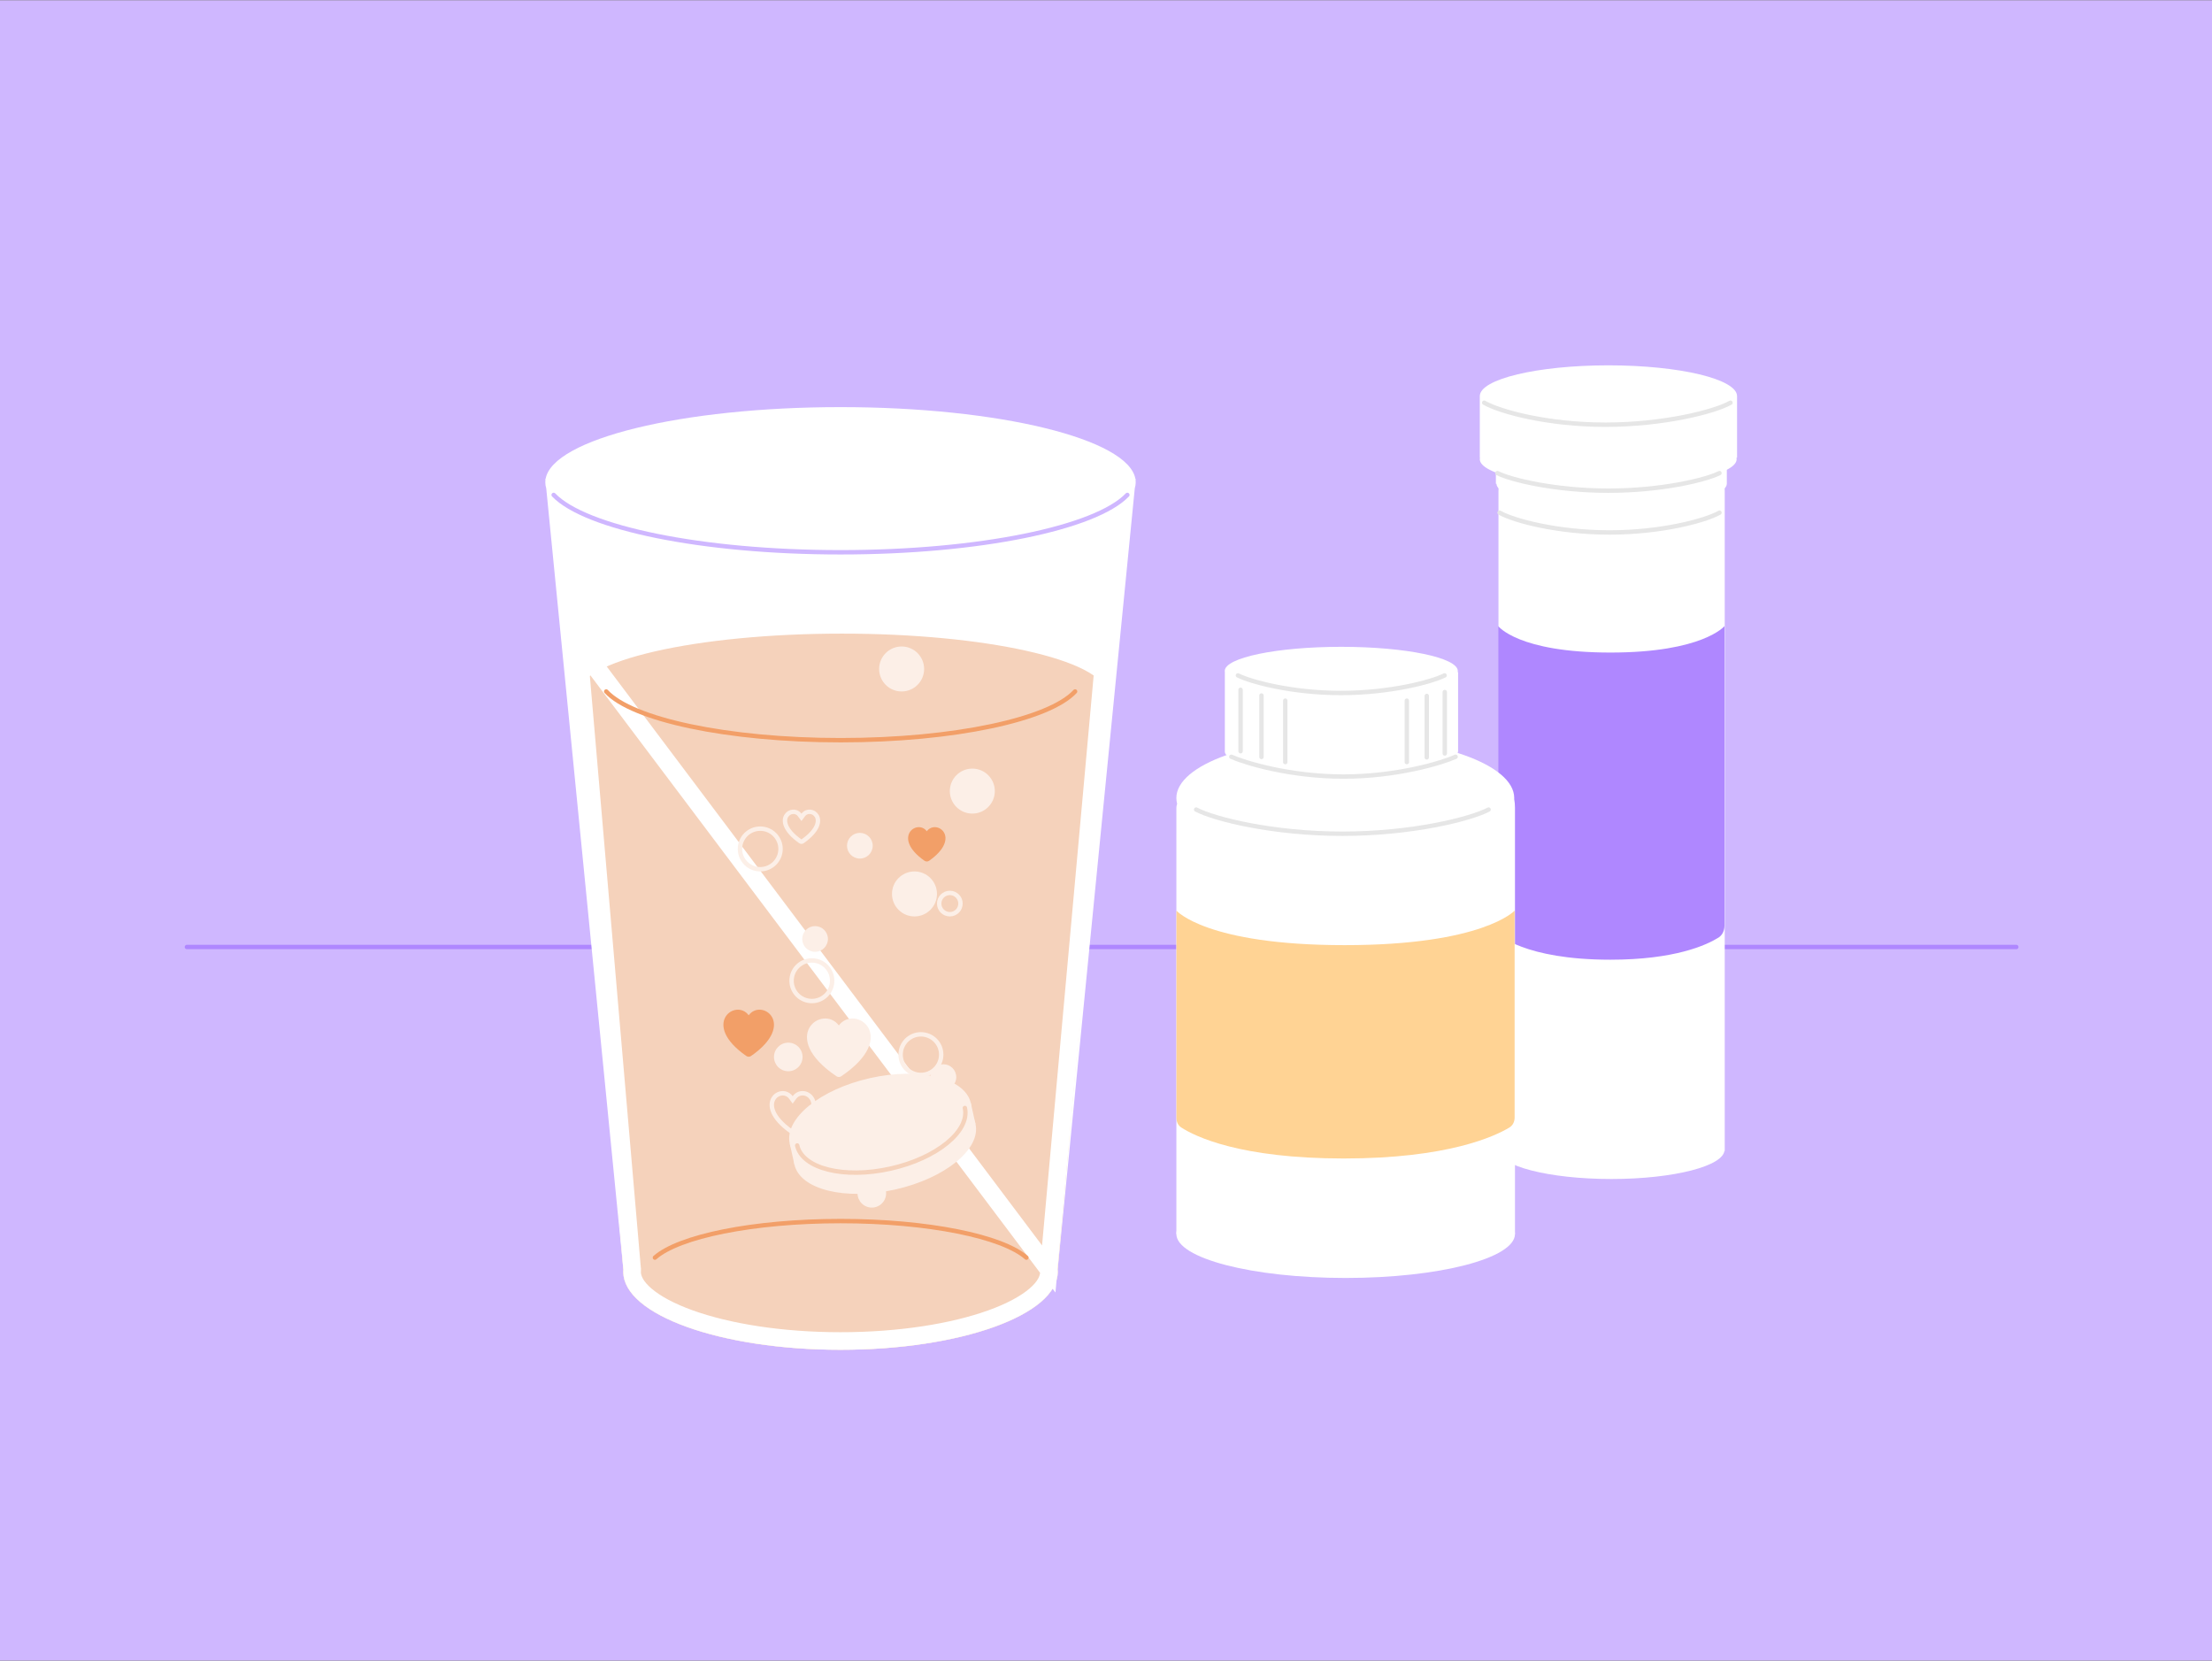<?xml version="1.0" encoding="utf-8"?>
<svg xmlns="http://www.w3.org/2000/svg" fill="none" height="750" viewBox="0 0 1006 755" width="999">
<rect x="0" y="0" width="1006" height="755" fill="#333333" stroke="none"/>
<rect fill="#CFB7FF" height="755" transform="matrix(-1 0 0 1 1006 0)" width="1006"/>
<path d="M85 430.5H917" stroke="#AF87FF" stroke-linecap="round" stroke-width="2"/>
<path clip-rule="evenodd" d="M516.51 219.197C516.51 220.116 516.368 221.026 516.089 221.926L481.047 576.877H480.985C481.028 577.308 481.05 577.741 481.05 578.175C481.05 597.761 436.82 613.639 382.258 613.639C327.697 613.639 283.467 597.761 283.467 578.175C283.467 577.741 283.489 577.308 283.532 576.877H283.464L248.422 221.929C248.143 221.028 248 220.117 248 219.197C248 218.867 248.018 218.537 248.055 218.209L248 217.653H248.134C251.305 199.483 310.14 185 382.255 185C454.37 185 513.205 199.483 516.376 217.653H516.511L516.456 218.212C516.492 218.539 516.51 218.868 516.51 219.197Z" fill="white" fill-rule="evenodd"/>
<path clip-rule="evenodd" d="M262.455 315.693C262.455 316.817 262.746 317.925 263.312 319.014L283.458 576.889H283.533C283.49 577.322 283.468 577.756 283.468 578.193C283.468 597.779 327.698 613.657 382.259 613.657C436.82 613.657 481.051 597.779 481.051 578.193C481.051 577.756 481.029 577.322 480.985 576.889H481.042L504.144 314.845L503.325 314.734C501.125 299.883 448.062 287.999 382.926 287.999C316.391 287.999 262.455 300.398 262.455 315.693Z" fill="#F5D2BB" fill-rule="evenodd"/>
<path d="M476.965 576.916L477 576.535L502.504 294.9V290.46C501.996 289.682 501.091 288.716 499.584 287.616C497.678 286.224 495.051 284.794 491.692 283.375C484.976 280.538 475.784 277.933 464.684 275.728C442.516 271.323 413.29 268.616 382.32 268.616C349.264 268.616 318.719 271.7 296.542 276.632C285.422 279.106 276.621 281.998 270.697 285.079C267.73 286.623 265.682 288.113 264.423 289.46C263.181 290.789 262.927 291.727 262.927 292.31L476.965 576.916ZM476.965 576.916L477.003 577.297M476.965 576.916L477.003 577.297M477.003 577.297C477.034 577.598 477.049 577.899 477.049 578.202C477.049 581.473 475.214 585.123 470.697 588.956C466.197 592.775 459.45 596.395 450.762 599.513C433.421 605.738 409.202 609.665 382.257 609.665C355.313 609.665 331.093 605.738 313.753 599.513C305.065 596.395 298.318 592.775 293.818 588.956C289.339 585.155 287.497 581.533 287.466 578.283C287.468 578.261 287.47 578.227 287.473 578.181L287.474 578.17C287.482 578.044 287.495 577.851 287.503 577.656C287.511 577.486 287.523 577.177 287.506 576.862C287.501 576.76 287.485 576.475 287.411 576.124L263.039 293.251L263.02 293.032M477.003 577.297L263.02 293.032M263.02 293.032L262.977 292.816M263.02 293.032L262.977 292.816M262.977 292.816C262.943 292.643 262.927 292.475 262.927 292.311L262.977 292.816Z" stroke="white" stroke-width="8"/>
<path d="M297.853 571.75C308.686 562.141 342.404 555.133 382.321 555.133C422.238 555.133 455.956 562.141 466.789 571.75" stroke="#F29F68" stroke-linecap="round" stroke-width="2"/>
<path d="M512.714 224.925C498.416 239.896 445.433 251.011 382.258 251.011C319.084 251.011 266.1 239.896 251.802 224.925" stroke="#CFB7FF" stroke-linecap="round" stroke-width="2"/>
<path d="M488.945 314.303C477.26 327.019 433.955 336.459 382.322 336.459C330.688 336.459 287.384 327.019 275.698 314.303" stroke="#F29F68" stroke-linecap="round" stroke-width="2"/>
<path d="M340.5 461.55C334.616 453.605 318.458 465.51 339.433 480.068C340.063 480.505 340.937 480.505 341.567 480.068C362.542 465.51 346.384 453.592 340.5 461.55Z" fill="#F29F68"/>
<path d="M381.5 466.159C374.055 456.28 353.563 471.172 380.439 489.299C381.065 489.721 381.935 489.721 382.561 489.299C409.437 471.172 388.945 456.264 381.5 466.159Z" fill="#FCEFE7"/>
<path d="M421.5 377.872C417.176 372.072 405.344 380.681 420.448 391.287C421.072 391.725 421.928 391.725 422.552 391.287C437.656 380.68 425.824 372.063 421.5 377.872Z" fill="#F29F68"/>
<path d="M363.698 370.47L364.501 371.546L365.302 370.469C366.965 368.235 370.137 368.687 371.448 370.928C372.073 371.997 372.287 373.549 371.448 375.505C370.599 377.485 368.663 379.88 364.977 382.469C364.698 382.665 364.302 382.665 364.023 382.469C360.337 379.88 358.401 377.486 357.552 375.507C356.713 373.551 356.927 372 357.552 370.932C358.863 368.691 362.035 368.239 363.698 370.47Z" stroke="#FCEFE7" stroke-width="2"/>
<path d="M359.695 498.933L360.501 500.027L361.306 498.933C363.484 495.971 367.625 496.606 369.304 499.565C370.115 500.995 370.36 503.044 369.258 505.578C368.146 508.134 365.656 511.184 360.994 514.453C360.708 514.654 360.292 514.654 360.006 514.453C355.344 511.184 352.854 508.135 351.742 505.579C350.64 503.046 350.885 500.999 351.696 499.57C353.375 496.612 357.516 495.976 359.695 498.933Z" stroke="#FCEFE7" stroke-width="2"/>
<circle cx="358.5" cy="480.5" fill="#FCEFE7" r="6.5"/>
<circle cx="370.691" cy="426.845" fill="#FCEFE7" r="5.846"/>
<circle cx="391.057" cy="384.449" fill="#FCEFE7" r="5.846"/>
<circle cx="396.5" cy="542.5" fill="#FCEFE7" r="6.5"/>
<circle cx="429.053" cy="489.668" fill="#FCEFE7" r="5.846"/>
<circle cx="431.975" cy="410.754" r="4.846" stroke="#FCEFE7" stroke-width="2"/>
<circle cx="369.23" cy="445.843" r="9.23" stroke="#FCEFE7" stroke-width="2"/>
<circle cx="442.205" cy="359.606" fill="#FCEFE7" r="10.23"/>
<circle cx="410.055" cy="304.074" fill="#FCEFE7" r="10.23"/>
<circle cx="415.9" cy="406.37" fill="#FCEFE7" r="10.23"/>
<circle cx="345.754" cy="385.911" r="9.23" stroke="#FCEFE7" stroke-width="2"/>
<circle cx="418.823" cy="479.439" r="9.23" stroke="#FCEFE7" stroke-width="2"/>
<ellipse cx="402.472" cy="520.201" fill="#FCEFE7" rx="42.196" ry="21.098" transform="rotate(-12.605 402.472 520.201)"/>
<path d="M361.293 529.411L359.168 519.908L369.025 519.367L372.213 533.621L361.293 529.411Z" fill="#FCEFE7"/>
<path d="M443.65 510.994L441.525 501.491L432.376 505.2L435.564 519.454L443.65 510.994Z" fill="#FCEFE7"/>
<path d="M441.528 501.49C444.071 512.861 427.696 526.202 404.953 531.288C382.21 536.374 361.712 531.279 359.169 519.907C356.627 508.536 373.002 495.195 395.744 490.109C418.487 485.023 438.985 490.118 441.528 501.49Z" fill="#FCEFE7"/>
<path d="M438.817 503.697C441.172 514.227 426.009 526.581 404.949 531.291C383.89 536 364.908 531.282 362.554 520.752" stroke="#F5D2BB" stroke-linecap="round" stroke-width="2"/>
<path clip-rule="evenodd" d="M681.612 220.528C681.347 219.519 681.21 218.491 681.21 217.448C681.21 203.934 704.106 192.979 732.348 192.979C759.503 192.979 781.714 203.106 783.385 215.898C784.032 218.066 784.392 220.482 784.392 223.03L784.392 523.27H681.494L681.494 231.624C681.494 231.577 681.492 231.53 681.491 231.483C681.49 231.416 681.488 231.35 681.488 231.283C681.488 231.216 681.49 231.15 681.491 231.083C681.492 231.036 681.494 230.99 681.494 230.943V223.03C681.494 222.18 681.534 221.344 681.612 220.528Z" fill="white" fill-rule="evenodd"/>
<ellipse cx="732.829" cy="522.739" fill="white" rx="51.452" ry="13.261"/>
<path clip-rule="evenodd" d="M785.343 219.859C785.343 219.84 785.343 219.821 785.343 219.802C785.343 219.784 785.343 219.765 785.343 219.746V203.535C785.343 203.516 785.343 203.498 785.343 203.48C785.343 203.462 785.343 203.444 785.343 203.426V202.886H785.263C783.743 197.299 760.909 192.863 732.964 192.863C705.019 192.863 682.185 197.299 680.665 202.886H680.317V219.86H680.585C680.733 225.941 704.127 230.862 732.964 230.862C761.801 230.862 785.195 225.941 785.343 219.86" fill="white" fill-rule="evenodd"/>
<path clip-rule="evenodd" d="M681.376 284.574C681.376 284.574 690.388 296.606 732.419 296.606C774.45 296.606 784.281 284.574 784.281 284.574V420.796C784.281 423.001 783.373 425.1 781.499 426.263C775.978 429.689 761.57 436.278 732.419 436.278C693.029 436.278 681.376 424.609 681.376 424.609V284.574Z" fill="#AF87FF" fill-rule="evenodd"/>
<path clip-rule="evenodd" d="M790 180V208H789.727C789.783 208.225 789.811 208.451 789.811 208.679C789.811 215.604 763.662 221.217 731.405 221.217C699.149 221.217 673 215.604 673 208.679C673 208.451 673.028 208.225 673.084 208H673V180C673 172.268 699.191 166 731.5 166C763.809 166 790 172.268 790 180Z" fill="white" fill-rule="evenodd"/>
<path d="M787 183C779.938 187.05 756.704 193 730.164 193C703.625 193 682.062 187.05 675 183" stroke="#E6E6E6" stroke-linecap="round" stroke-width="2"/>
<path d="M782 233C775.695 236.6 755.696 242 732 242C708.304 242 688.305 236.6 682 233" stroke="#E6E6E6" stroke-linecap="round" stroke-width="2"/>
<path d="M782 215C775.632 218.2 755.433 223 731.5 223C707.567 223 687.368 218.2 681 215" stroke="#E6E6E6" stroke-linecap="round" stroke-width="2"/>
<path clip-rule="evenodd" d="M688.643 363.271C688.652 363.096 688.656 362.921 688.656 362.745C688.656 347.591 654.259 335.307 611.828 335.307C569.397 335.307 535 347.591 535 362.745C535 363.637 535.119 364.519 535.352 365.39C535.127 366.045 535.009 366.65 535.009 367.175V376.607C535.007 376.743 535 381.571 535 381.707C535 381.787 535.002 381.866 535.005 381.946C535.006 382.002 535.008 382.058 535.009 382.114V561H689V367.175C689 365.724 688.877 364.428 688.643 363.271Z" fill="white" fill-rule="evenodd"/>
<ellipse cx="612" cy="561" fill="white" rx="77" ry="20"/>
<path clip-rule="evenodd" d="M573.71 349.837C573.729 354.261 590.353 357.846 610.857 357.846C631.361 357.846 647.985 354.261 648.003 349.837H648.068V337.819H647.993C647.525 333.654 631.078 330.307 610.857 330.307C590.636 330.307 574.189 333.654 573.72 337.819H573.705V349.837H573.71Z" fill="white" fill-rule="evenodd"/>
<path clip-rule="evenodd" d="M535.041 413.966C535.041 413.966 548.549 429.656 611.547 429.656C674.546 429.656 688.838 413.966 688.838 413.966V508.064C688.838 509.912 688.02 511.648 686.437 512.602C679.78 516.613 658.374 526.671 611.104 526.671C563.765 526.671 543.439 516.583 537.242 512.585C535.773 511.638 535.041 509.986 535.041 508.239V413.966Z" fill="#FFD394" fill-rule="evenodd"/>
<path clip-rule="evenodd" d="M662.942 305.521C662.981 305.348 663.001 305.175 663.001 305C663.001 298.925 639.272 294 610.001 294C580.73 294 557.001 298.925 557.001 305C557.001 305.175 557.02 305.348 557.059 305.521H557.051V341.714H557.052C557.052 341.715 557.052 341.715 557.052 341.715C557.052 346.734 580.777 350.803 610.043 350.803C639.31 350.803 663.035 346.734 663.035 341.715C663.035 341.715 663.035 341.715 663.035 341.714H663.133V305.521H662.942Z" fill="white" fill-rule="evenodd"/>
<path d="M657 307C651.073 309.968 632.1 315 609.826 315C587.552 315 568.927 309.968 563 307" stroke="#E6E6E6" stroke-linecap="round" stroke-width="2"/>
<path d="M677 368C668.614 372.4 642.016 379 610.5 379C578.984 379 552.386 372.4 544 368" stroke="#E6E6E6" stroke-linecap="round" stroke-width="2"/>
<path d="M662 344C655.569 346.863 635.17 353 611 353C586.83 353 566.431 346.863 560 344" stroke="#E6E6E6" stroke-linecap="round" stroke-width="2"/>
<path d="M657.078 314.567V342.501" stroke="#E6E6E6" stroke-linecap="round" stroke-width="2"/>
<path d="M564.205 313.539V341.473" stroke="#E6E6E6" stroke-linecap="round" stroke-width="2"/>
<path d="M573.704 316.142V344.076" stroke="#E6E6E6" stroke-linecap="round" stroke-width="2"/>
<path d="M584.529 318.482V346.416" stroke="#E6E6E6" stroke-linecap="round" stroke-width="2"/>
<path d="M648.88 316.34V344.274" stroke="#E6E6E6" stroke-linecap="round" stroke-width="2"/>
<path d="M639.812 318.482V346.416" stroke="#E6E6E6" stroke-linecap="round" stroke-width="2"/>
</svg>